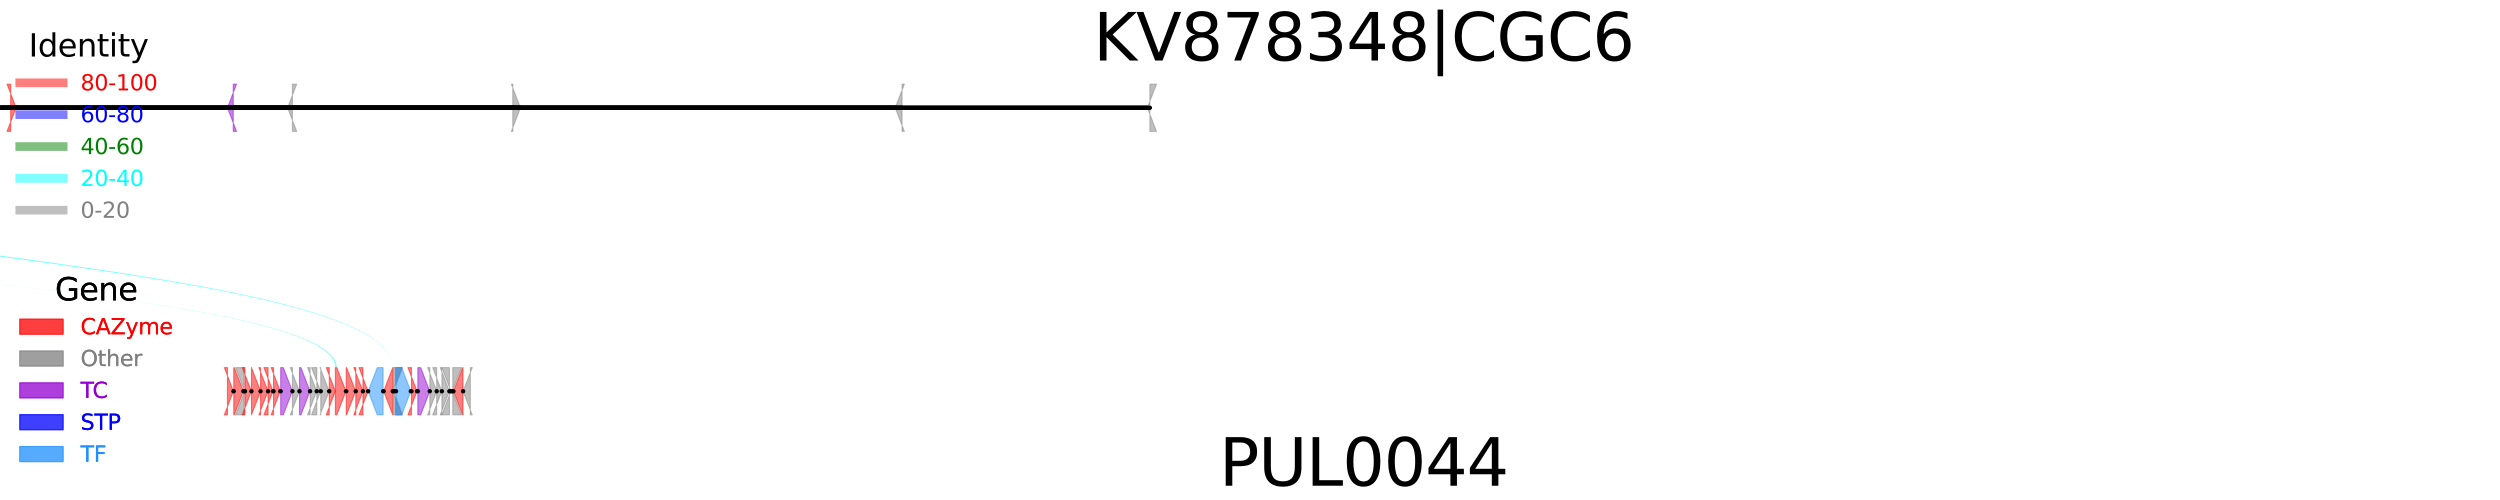 <?xml version="1.0" encoding="utf-8" standalone="no"?>
<!DOCTYPE svg PUBLIC "-//W3C//DTD SVG 1.1//EN"
  "http://www.w3.org/Graphics/SVG/1.1/DTD/svg11.dtd">
<svg xmlns:xlink="http://www.w3.org/1999/xlink" width="1152pt" height="230.4pt" viewBox="0 0 1152 230.4" xmlns="http://www.w3.org/2000/svg" version="1.1">
 <defs>
  <style type="text/css">*{stroke-linejoin: round; stroke-linecap: butt}</style>
 </defs>
 <g id="figure_1">
  <g id="patch_1">
   <path d="M 0 230.4 
L 1152 230.4 
L 1152 0 
L 0 0 
z
" style="fill: #ffffff"/>
  </g>
  <g id="axes_1">
   <g id="patch_2">
    <path d="M 104.809 49.659 
L 108.997 60.544 
L 107.48 60.544 
L 107.48 38.774 
L 108.997 38.774 
z
" clip-path="url(#pf83f2dd7e3)" style="fill: #9400d3; opacity: 0.5; stroke: #9400d3; stroke-width: 0.5; stroke-linejoin: miter"/>
   </g>
   <g id="patch_3">
    <path d="M 412.541 49.659 
L 416.729 60.544 
L 415.66 60.544 
L 415.66 38.774 
L 416.729 38.774 
z
" clip-path="url(#pf83f2dd7e3)" style="fill: #808080; opacity: 0.5; stroke: #808080; stroke-width: 0.5; stroke-linejoin: miter"/>
   </g>
   <g id="patch_4">
    <path d="M -74.17 49.659 
L -69.982 60.544 
L -72.69 60.544 
L -72.69 38.774 
L -69.982 38.774 
z
" clip-path="url(#pf83f2dd7e3)" style="fill: #808080; opacity: 0.5; stroke: #808080; stroke-width: 0.5; stroke-linejoin: miter"/>
   </g>
   <g id="patch_5">
    <path d="M -206.188 49.659 
L -201.999 60.544 
L -201.757 60.544 
L -201.757 38.774 
L -201.999 38.774 
z
" clip-path="url(#pf83f2dd7e3)" style="fill: #9400d3; opacity: 0.5; stroke: #9400d3; stroke-width: 0.5; stroke-linejoin: miter"/>
   </g>
   <g id="patch_6">
    <path d="M 132.535 49.659 
L 136.723 60.544 
L 134.743 60.544 
L 134.743 38.774 
L 136.723 38.774 
z
" clip-path="url(#pf83f2dd7e3)" style="fill: #808080; opacity: 0.5; stroke: #808080; stroke-width: 0.5; stroke-linejoin: miter"/>
   </g>
   <g id="patch_7">
    <path d="M 236.298 60.544 
L 235.636 60.544 
L 239.825 49.659 
L 235.636 38.774 
L 236.298 38.774 
z
" clip-path="url(#pf83f2dd7e3)" style="fill: #808080; opacity: 0.5; stroke: #808080; stroke-width: 0.5; stroke-linejoin: miter"/>
   </g>
   <g id="patch_8">
    <path d="M 4.914 60.544 
L 3.239 60.544 
L 7.428 49.659 
L 3.239 38.774 
L 4.914 38.774 
z
" clip-path="url(#pf83f2dd7e3)" style="fill: #ff0000; opacity: 0.5; stroke: #ff0000; stroke-width: 0.5; stroke-linejoin: miter"/>
   </g>
   <g id="patch_9">
    <path d="M -230.892 60.544 
L -221.708 60.544 
L -217.52 49.659 
L -221.708 38.774 
L -230.892 38.774 
z
" clip-path="url(#pf83f2dd7e3)" style="fill: #ff0000; opacity: 0.5; stroke: #ff0000; stroke-width: 0.5; stroke-linejoin: miter"/>
   </g>
   <g id="patch_10">
    <path d="M 528.702 49.659 
L 532.89 60.544 
L 529.862 60.544 
L 529.862 38.774 
L 532.89 38.774 
z
" clip-path="url(#pf83f2dd7e3)" style="fill: #808080; opacity: 0.5; stroke: #808080; stroke-width: 0.5; stroke-linejoin: miter"/>
   </g>
   <g id="patch_11">
    <path d="M -517.229 60.544 
L -518.537 60.544 
L -514.349 49.659 
L -518.537 38.774 
L -517.229 38.774 
z
" clip-path="url(#pf83f2dd7e3)" style="fill: #ff0000; opacity: 0.5; stroke: #ff0000; stroke-width: 0.5; stroke-linejoin: miter"/>
   </g>
   <g id="patch_12">
    <path d="M 104.809 191.165 
L 103.366 191.165 
L 107.554 180.28 
L 103.366 169.395 
L 104.809 169.395 
z
" clip-path="url(#pf83f2dd7e3)" style="fill: #ff0000; opacity: 0.5; stroke: #ff0000; stroke-width: 0.5; stroke-linejoin: miter"/>
   </g>
   <g id="patch_13">
    <path d="M 107.72 191.165 
L 107.955 191.165 
L 112.144 180.28 
L 107.955 169.395 
L 107.72 169.395 
z
" clip-path="url(#pf83f2dd7e3)" style="fill: #ff0000; opacity: 0.5; stroke: #ff0000; stroke-width: 0.5; stroke-linejoin: miter"/>
   </g>
   <g id="patch_14">
    <path d="M 112.488 191.165 
L 108.575 191.165 
L 112.763 180.28 
L 108.575 169.395 
L 112.488 169.395 
z
" clip-path="url(#pf83f2dd7e3)" style="fill: #808080; opacity: 0.5; stroke: #808080; stroke-width: 0.5; stroke-linejoin: miter"/>
   </g>
   <g id="patch_15">
    <path d="M 112.885 191.165 
L 111.652 191.165 
L 115.84 180.28 
L 111.652 169.395 
L 112.885 169.395 
z
" clip-path="url(#pf83f2dd7e3)" style="fill: #ff0000; opacity: 0.5; stroke: #ff0000; stroke-width: 0.5; stroke-linejoin: miter"/>
   </g>
   <g id="patch_16">
    <path d="M 115.884 191.165 
L 115.878 191.165 
L 120.067 180.28 
L 115.878 169.395 
L 115.884 169.395 
z
" clip-path="url(#pf83f2dd7e3)" style="fill: #ff0000; opacity: 0.5; stroke: #ff0000; stroke-width: 0.5; stroke-linejoin: miter"/>
   </g>
   <g id="patch_17">
    <path d="M 120.062 191.165 
L 119.296 191.165 
L 123.484 180.28 
L 119.296 169.395 
L 120.062 169.395 
z
" clip-path="url(#pf83f2dd7e3)" style="fill: #ff0000; opacity: 0.5; stroke: #ff0000; stroke-width: 0.5; stroke-linejoin: miter"/>
   </g>
   <g id="patch_18">
    <path d="M 123.518 191.165 
L 121.608 191.165 
L 125.796 180.28 
L 121.608 169.395 
L 123.518 169.395 
z
" clip-path="url(#pf83f2dd7e3)" style="fill: #ff0000; opacity: 0.5; stroke: #ff0000; stroke-width: 0.5; stroke-linejoin: miter"/>
   </g>
   <g id="patch_19">
    <path d="M 126.049 191.165 
L 124.945 191.165 
L 129.133 180.28 
L 124.945 169.395 
L 126.049 169.395 
z
" clip-path="url(#pf83f2dd7e3)" style="fill: #ff0000; opacity: 0.5; stroke: #ff0000; stroke-width: 0.5; stroke-linejoin: miter"/>
   </g>
   <g id="patch_20">
    <path d="M 129.34 191.165 
L 130.546 191.165 
L 134.734 180.28 
L 130.546 169.395 
L 129.34 169.395 
z
" clip-path="url(#pf83f2dd7e3)" style="fill: #9400d3; opacity: 0.5; stroke: #9400d3; stroke-width: 0.5; stroke-linejoin: miter"/>
   </g>
   <g id="patch_21">
    <path d="M 134.763 191.165 
L 133.776 191.165 
L 137.965 180.28 
L 133.776 169.395 
L 134.763 169.395 
z
" clip-path="url(#pf83f2dd7e3)" style="fill: #808080; opacity: 0.5; stroke: #808080; stroke-width: 0.5; stroke-linejoin: miter"/>
   </g>
   <g id="patch_22">
    <path d="M 138.021 191.165 
L 138.657 191.165 
L 142.845 180.28 
L 138.657 169.395 
L 138.021 169.395 
z
" clip-path="url(#pf83f2dd7e3)" style="fill: #9400d3; opacity: 0.5; stroke: #9400d3; stroke-width: 0.5; stroke-linejoin: miter"/>
   </g>
   <g id="patch_23">
    <path d="M 142.893 191.165 
L 141.742 191.165 
L 145.931 180.28 
L 141.742 169.395 
L 142.893 169.395 
z
" clip-path="url(#pf83f2dd7e3)" style="fill: #808080; opacity: 0.5; stroke: #808080; stroke-width: 0.5; stroke-linejoin: miter"/>
   </g>
   <g id="patch_24">
    <path d="M 145.986 191.165 
L 143.567 191.165 
L 147.755 180.28 
L 143.567 169.395 
L 145.986 169.395 
z
" clip-path="url(#pf83f2dd7e3)" style="fill: #808080; opacity: 0.5; stroke: #808080; stroke-width: 0.5; stroke-linejoin: miter"/>
   </g>
   <g id="patch_25">
    <path d="M 147.811 191.165 
L 147.477 191.165 
L 151.665 180.28 
L 147.477 169.395 
L 147.811 169.395 
z
" clip-path="url(#pf83f2dd7e3)" style="fill: #808080; opacity: 0.5; stroke: #808080; stroke-width: 0.5; stroke-linejoin: miter"/>
   </g>
   <g id="patch_26">
    <path d="M 151.723 191.165 
L 150.347 191.165 
L 154.535 180.28 
L 150.347 169.395 
L 151.723 169.395 
z
" clip-path="url(#pf83f2dd7e3)" style="fill: #ff0000; opacity: 0.5; stroke: #ff0000; stroke-width: 0.5; stroke-linejoin: miter"/>
   </g>
   <g id="patch_27">
    <path d="M 154.535 191.165 
L 155.212 191.165 
L 159.4 180.28 
L 155.212 169.395 
L 154.535 169.395 
z
" clip-path="url(#pf83f2dd7e3)" style="fill: #ff0000; opacity: 0.5; stroke: #ff0000; stroke-width: 0.5; stroke-linejoin: miter"/>
   </g>
   <g id="patch_28">
    <path d="M 159.547 191.165 
L 159.711 191.165 
L 163.899 180.28 
L 159.711 169.395 
L 159.547 169.395 
z
" clip-path="url(#pf83f2dd7e3)" style="fill: #ff0000; opacity: 0.5; stroke: #ff0000; stroke-width: 0.5; stroke-linejoin: miter"/>
   </g>
   <g id="patch_29">
    <path d="M 163.945 191.165 
L 163.036 191.165 
L 167.224 180.28 
L 163.036 169.395 
L 163.945 169.395 
z
" clip-path="url(#pf83f2dd7e3)" style="fill: #ff0000; opacity: 0.5; stroke: #ff0000; stroke-width: 0.5; stroke-linejoin: miter"/>
   </g>
   <g id="patch_30">
    <path d="M 167.238 191.165 
L 165.425 191.165 
L 169.613 180.28 
L 165.425 169.395 
L 167.238 169.395 
z
" clip-path="url(#pf83f2dd7e3)" style="fill: #ff0000; opacity: 0.5; stroke: #ff0000; stroke-width: 0.5; stroke-linejoin: miter"/>
   </g>
   <g id="patch_31">
    <path d="M 169.651 180.28 
L 173.839 191.165 
L 176.528 191.165 
L 176.528 169.395 
L 173.839 169.395 
z
" clip-path="url(#pf83f2dd7e3)" style="fill: #1e90ff; opacity: 0.5; stroke: #1e90ff; stroke-width: 0.5; stroke-linejoin: miter"/>
   </g>
   <g id="patch_32">
    <path d="M 176.8 180.28 
L 180.989 191.165 
L 180.967 191.165 
L 180.967 169.395 
L 180.989 169.395 
z
" clip-path="url(#pf83f2dd7e3)" style="fill: #ff0000; opacity: 0.5; stroke: #ff0000; stroke-width: 0.5; stroke-linejoin: miter"/>
   </g>
   <g id="patch_33">
    <path d="M 180.962 180.28 
L 185.15 191.165 
L 181.253 191.165 
L 181.253 169.395 
L 185.15 169.395 
z
" clip-path="url(#pf83f2dd7e3)" style="fill: #808080; opacity: 0.5; stroke: #808080; stroke-width: 0.5; stroke-linejoin: miter"/>
   </g>
   <g id="patch_34">
    <path d="M 181.328 180.28 
L 185.517 191.165 
L 182.127 191.165 
L 182.127 169.395 
L 185.517 169.395 
z
" clip-path="url(#pf83f2dd7e3)" style="fill: #808080; opacity: 0.5; stroke: #808080; stroke-width: 0.5; stroke-linejoin: miter"/>
   </g>
   <g id="patch_35">
    <path d="M 182.502 191.165 
L 185.099 191.165 
L 189.287 180.28 
L 185.099 169.395 
L 182.502 169.395 
z
" clip-path="url(#pf83f2dd7e3)" style="fill: #1e90ff; opacity: 0.5; stroke: #1e90ff; stroke-width: 0.5; stroke-linejoin: miter"/>
   </g>
   <g id="patch_36">
    <path d="M 189.595 191.165 
L 187.993 191.165 
L 192.181 180.28 
L 187.993 169.395 
L 189.595 169.395 
z
" clip-path="url(#pf83f2dd7e3)" style="fill: #ff0000; opacity: 0.5; stroke: #ff0000; stroke-width: 0.5; stroke-linejoin: miter"/>
   </g>
   <g id="patch_37">
    <path d="M 192.532 191.165 
L 193.856 191.165 
L 198.044 180.28 
L 193.856 169.395 
L 192.532 169.395 
z
" clip-path="url(#pf83f2dd7e3)" style="fill: #9400d3; opacity: 0.5; stroke: #9400d3; stroke-width: 0.5; stroke-linejoin: miter"/>
   </g>
   <g id="patch_38">
    <path d="M 198.068 191.165 
L 197.056 191.165 
L 201.244 180.28 
L 197.056 169.395 
L 198.068 169.395 
z
" clip-path="url(#pf83f2dd7e3)" style="fill: #808080; opacity: 0.5; stroke: #808080; stroke-width: 0.5; stroke-linejoin: miter"/>
   </g>
   <g id="patch_39">
    <path d="M 201.217 191.165 
L 199.393 191.165 
L 203.582 180.28 
L 199.393 169.395 
L 201.217 169.395 
z
" clip-path="url(#pf83f2dd7e3)" style="fill: #808080; opacity: 0.5; stroke: #808080; stroke-width: 0.5; stroke-linejoin: miter"/>
   </g>
   <g id="patch_40">
    <path d="M 203.626 191.165 
L 202.865 191.165 
L 207.054 180.28 
L 202.865 169.395 
L 203.626 169.395 
z
" clip-path="url(#pf83f2dd7e3)" style="fill: #808080; opacity: 0.5; stroke: #808080; stroke-width: 0.5; stroke-linejoin: miter"/>
   </g>
   <g id="patch_41">
    <path d="M 207.091 191.165 
L 203.62 191.165 
L 207.808 180.28 
L 203.62 169.395 
L 207.091 169.395 
z
" clip-path="url(#pf83f2dd7e3)" style="fill: #808080; opacity: 0.5; stroke: #808080; stroke-width: 0.5; stroke-linejoin: miter"/>
   </g>
   <g id="patch_42">
    <path d="M 208.428 180.28 
L 212.616 191.165 
L 208.642 191.165 
L 208.642 169.395 
L 212.616 169.395 
z
" clip-path="url(#pf83f2dd7e3)" style="fill: #808080; opacity: 0.5; stroke: #808080; stroke-width: 0.5; stroke-linejoin: miter"/>
   </g>
   <g id="patch_43">
    <path d="M 208.958 180.28 
L 213.147 191.165 
L 213.356 191.165 
L 213.356 169.395 
L 213.147 169.395 
z
" clip-path="url(#pf83f2dd7e3)" style="fill: #ff0000; opacity: 0.5; stroke: #ff0000; stroke-width: 0.5; stroke-linejoin: miter"/>
   </g>
   <g id="patch_44">
    <path d="M 213.409 180.28 
L 217.598 191.165 
L 216.714 191.165 
L 216.714 169.395 
L 217.598 169.395 
z
" clip-path="url(#pf83f2dd7e3)" style="fill: #808080; opacity: 0.5; stroke: #808080; stroke-width: 0.5; stroke-linejoin: miter"/>
   </g>
   <g id="patch_45">
    <path d="M -230.892 60.544 
C -230.892 114.97 180.967 114.97 180.967 169.395 
L 180.989 169.395 
C 180.989 114.97 -221.708 114.97 -221.708 60.544 
z
" clip-path="url(#pf83f2dd7e3)" style="fill: #00ffff; opacity: 0.5"/>
   </g>
   <g id="patch_46">
    <path d="M -517.229 60.544 
C -517.229 114.97 154.535 114.97 154.535 169.395 
L 155.212 169.395 
C 155.212 114.97 -518.537 114.97 -518.537 60.544 
z
" clip-path="url(#pf83f2dd7e3)" style="fill: #00ffff; opacity: 0.5"/>
   </g>
   <g id="patch_47">
    <path d="M 107.48 49.659 
L 412.541 49.659 
z
" clip-path="url(#pf83f2dd7e3)" style="stroke: #000000; stroke-width: 2; stroke-linejoin: miter"/>
   </g>
   <g id="patch_48">
    <path d="M 415.66 49.659 
L -74.17 49.659 
z
" clip-path="url(#pf83f2dd7e3)" style="stroke: #000000; stroke-width: 2; stroke-linejoin: miter"/>
   </g>
   <g id="patch_49">
    <path d="M -72.69 49.659 
L -206.188 49.659 
z
" clip-path="url(#pf83f2dd7e3)" style="stroke: #000000; stroke-width: 2; stroke-linejoin: miter"/>
   </g>
   <g id="patch_50">
    <path d="M -201.757 49.659 
L 132.535 49.659 
z
" clip-path="url(#pf83f2dd7e3)" style="stroke: #000000; stroke-width: 2; stroke-linejoin: miter"/>
   </g>
   <g id="patch_51">
    <path d="M 134.743 49.659 
L 236.298 49.659 
z
" clip-path="url(#pf83f2dd7e3)" style="stroke: #000000; stroke-width: 2; stroke-linejoin: miter"/>
   </g>
   <g id="patch_52">
    <path d="M 239.825 49.659 
L 4.914 49.659 
z
" clip-path="url(#pf83f2dd7e3)" style="stroke: #000000; stroke-width: 2; stroke-linejoin: miter"/>
   </g>
   <g id="patch_53">
    <path d="M 7.428 49.659 
L -230.892 49.659 
z
" clip-path="url(#pf83f2dd7e3)" style="stroke: #000000; stroke-width: 2; stroke-linejoin: miter"/>
   </g>
   <g id="patch_54">
    <path d="M -217.52 49.659 
L 528.702 49.659 
z
" clip-path="url(#pf83f2dd7e3)" style="stroke: #000000; stroke-width: 2; stroke-linejoin: miter"/>
   </g>
   <g id="patch_55">
    <path d="M 529.862 49.659 
L -517.229 49.659 
z
" clip-path="url(#pf83f2dd7e3)" style="stroke: #000000; stroke-width: 2; stroke-linejoin: miter"/>
   </g>
   <g id="patch_56">
    <path d="M 107.554 180.28 
L 107.72 180.28 
z
" clip-path="url(#pf83f2dd7e3)" style="stroke: #000000; stroke-width: 2; stroke-linejoin: miter"/>
   </g>
   <g id="patch_57">
    <path d="M 112.144 180.28 
L 112.488 180.28 
z
" clip-path="url(#pf83f2dd7e3)" style="stroke: #000000; stroke-width: 2; stroke-linejoin: miter"/>
   </g>
   <g id="patch_58">
    <path d="M 112.763 180.28 
L 112.885 180.28 
z
" clip-path="url(#pf83f2dd7e3)" style="stroke: #000000; stroke-width: 2; stroke-linejoin: miter"/>
   </g>
   <g id="patch_59">
    <path d="M 115.84 180.28 
L 115.884 180.28 
z
" clip-path="url(#pf83f2dd7e3)" style="stroke: #000000; stroke-width: 2; stroke-linejoin: miter"/>
   </g>
   <g id="patch_60">
    <path d="M 120.067 180.28 
L 120.062 180.28 
z
" clip-path="url(#pf83f2dd7e3)" style="stroke: #000000; stroke-width: 2; stroke-linejoin: miter"/>
   </g>
   <g id="patch_61">
    <path d="M 123.484 180.28 
L 123.518 180.28 
z
" clip-path="url(#pf83f2dd7e3)" style="stroke: #000000; stroke-width: 2; stroke-linejoin: miter"/>
   </g>
   <g id="patch_62">
    <path d="M 125.796 180.28 
L 126.049 180.28 
z
" clip-path="url(#pf83f2dd7e3)" style="stroke: #000000; stroke-width: 2; stroke-linejoin: miter"/>
   </g>
   <g id="patch_63">
    <path d="M 129.133 180.28 
L 129.34 180.28 
z
" clip-path="url(#pf83f2dd7e3)" style="stroke: #000000; stroke-width: 2; stroke-linejoin: miter"/>
   </g>
   <g id="patch_64">
    <path d="M 134.734 180.28 
L 134.763 180.28 
z
" clip-path="url(#pf83f2dd7e3)" style="stroke: #000000; stroke-width: 2; stroke-linejoin: miter"/>
   </g>
   <g id="patch_65">
    <path d="M 137.965 180.28 
L 138.021 180.28 
z
" clip-path="url(#pf83f2dd7e3)" style="stroke: #000000; stroke-width: 2; stroke-linejoin: miter"/>
   </g>
   <g id="patch_66">
    <path d="M 142.845 180.28 
L 142.893 180.28 
z
" clip-path="url(#pf83f2dd7e3)" style="stroke: #000000; stroke-width: 2; stroke-linejoin: miter"/>
   </g>
   <g id="patch_67">
    <path d="M 145.931 180.28 
L 145.986 180.28 
z
" clip-path="url(#pf83f2dd7e3)" style="stroke: #000000; stroke-width: 2; stroke-linejoin: miter"/>
   </g>
   <g id="patch_68">
    <path d="M 147.755 180.28 
L 147.811 180.28 
z
" clip-path="url(#pf83f2dd7e3)" style="stroke: #000000; stroke-width: 2; stroke-linejoin: miter"/>
   </g>
   <g id="patch_69">
    <path d="M 151.665 180.28 
L 151.723 180.28 
z
" clip-path="url(#pf83f2dd7e3)" style="stroke: #000000; stroke-width: 2; stroke-linejoin: miter"/>
   </g>
   <g id="patch_70">
    <path d="M 154.535 180.28 
z
" clip-path="url(#pf83f2dd7e3)" style="stroke: #000000; stroke-width: 2; stroke-linejoin: miter"/>
   </g>
   <g id="patch_71">
    <path d="M 159.4 180.28 
L 159.547 180.28 
z
" clip-path="url(#pf83f2dd7e3)" style="stroke: #000000; stroke-width: 2; stroke-linejoin: miter"/>
   </g>
   <g id="patch_72">
    <path d="M 163.899 180.28 
L 163.945 180.28 
z
" clip-path="url(#pf83f2dd7e3)" style="stroke: #000000; stroke-width: 2; stroke-linejoin: miter"/>
   </g>
   <g id="patch_73">
    <path d="M 167.224 180.28 
L 167.238 180.28 
z
" clip-path="url(#pf83f2dd7e3)" style="stroke: #000000; stroke-width: 2; stroke-linejoin: miter"/>
   </g>
   <g id="patch_74">
    <path d="M 169.613 180.28 
L 169.651 180.28 
z
" clip-path="url(#pf83f2dd7e3)" style="stroke: #000000; stroke-width: 2; stroke-linejoin: miter"/>
   </g>
   <g id="patch_75">
    <path d="M 176.528 180.28 
L 176.8 180.28 
z
" clip-path="url(#pf83f2dd7e3)" style="stroke: #000000; stroke-width: 2; stroke-linejoin: miter"/>
   </g>
   <g id="patch_76">
    <path d="M 180.967 180.28 
L 180.962 180.28 
z
" clip-path="url(#pf83f2dd7e3)" style="stroke: #000000; stroke-width: 2; stroke-linejoin: miter"/>
   </g>
   <g id="patch_77">
    <path d="M 181.253 180.28 
L 181.328 180.28 
z
" clip-path="url(#pf83f2dd7e3)" style="stroke: #000000; stroke-width: 2; stroke-linejoin: miter"/>
   </g>
   <g id="patch_78">
    <path d="M 182.127 180.28 
L 182.502 180.28 
z
" clip-path="url(#pf83f2dd7e3)" style="stroke: #000000; stroke-width: 2; stroke-linejoin: miter"/>
   </g>
   <g id="patch_79">
    <path d="M 189.287 180.28 
L 189.595 180.28 
z
" clip-path="url(#pf83f2dd7e3)" style="stroke: #000000; stroke-width: 2; stroke-linejoin: miter"/>
   </g>
   <g id="patch_80">
    <path d="M 192.181 180.28 
L 192.532 180.28 
z
" clip-path="url(#pf83f2dd7e3)" style="stroke: #000000; stroke-width: 2; stroke-linejoin: miter"/>
   </g>
   <g id="patch_81">
    <path d="M 198.044 180.28 
L 198.068 180.28 
z
" clip-path="url(#pf83f2dd7e3)" style="stroke: #000000; stroke-width: 2; stroke-linejoin: miter"/>
   </g>
   <g id="patch_82">
    <path d="M 201.244 180.28 
L 201.217 180.28 
z
" clip-path="url(#pf83f2dd7e3)" style="stroke: #000000; stroke-width: 2; stroke-linejoin: miter"/>
   </g>
   <g id="patch_83">
    <path d="M 203.582 180.28 
L 203.626 180.28 
z
" clip-path="url(#pf83f2dd7e3)" style="stroke: #000000; stroke-width: 2; stroke-linejoin: miter"/>
   </g>
   <g id="patch_84">
    <path d="M 207.054 180.28 
L 207.091 180.28 
z
" clip-path="url(#pf83f2dd7e3)" style="stroke: #000000; stroke-width: 2; stroke-linejoin: miter"/>
   </g>
   <g id="patch_85">
    <path d="M 207.808 180.28 
L 208.428 180.28 
z
" clip-path="url(#pf83f2dd7e3)" style="stroke: #000000; stroke-width: 2; stroke-linejoin: miter"/>
   </g>
   <g id="patch_86">
    <path d="M 208.642 180.28 
L 208.958 180.28 
z
" clip-path="url(#pf83f2dd7e3)" style="stroke: #000000; stroke-width: 2; stroke-linejoin: miter"/>
   </g>
   <g id="patch_87">
    <path d="M 213.356 180.28 
L 213.409 180.28 
z
" clip-path="url(#pf83f2dd7e3)" style="stroke: #000000; stroke-width: 2; stroke-linejoin: miter"/>
   </g>
   <g id="text_1">
    <!-- KV878348|CGC6 -->
    <g transform="translate(503.826 27.889) scale(0.3 -0.3)">
     <defs>
      <path id="DejaVuSans-4b" d="M 628 4666 
L 1259 4666 
L 1259 2694 
L 3353 4666 
L 4166 4666 
L 1850 2491 
L 4331 0 
L 3500 0 
L 1259 2247 
L 1259 0 
L 628 0 
L 628 4666 
z
" transform="scale(0.016)"/>
      <path id="DejaVuSans-56" d="M 1831 0 
L 50 4666 
L 709 4666 
L 2188 738 
L 3669 4666 
L 4325 4666 
L 2547 0 
L 1831 0 
z
" transform="scale(0.016)"/>
      <path id="DejaVuSans-38" d="M 2034 2216 
Q 1584 2216 1326 1975 
Q 1069 1734 1069 1313 
Q 1069 891 1326 650 
Q 1584 409 2034 409 
Q 2484 409 2743 651 
Q 3003 894 3003 1313 
Q 3003 1734 2745 1975 
Q 2488 2216 2034 2216 
z
M 1403 2484 
Q 997 2584 770 2862 
Q 544 3141 544 3541 
Q 544 4100 942 4425 
Q 1341 4750 2034 4750 
Q 2731 4750 3128 4425 
Q 3525 4100 3525 3541 
Q 3525 3141 3298 2862 
Q 3072 2584 2669 2484 
Q 3125 2378 3379 2068 
Q 3634 1759 3634 1313 
Q 3634 634 3220 271 
Q 2806 -91 2034 -91 
Q 1263 -91 848 271 
Q 434 634 434 1313 
Q 434 1759 690 2068 
Q 947 2378 1403 2484 
z
M 1172 3481 
Q 1172 3119 1398 2916 
Q 1625 2713 2034 2713 
Q 2441 2713 2670 2916 
Q 2900 3119 2900 3481 
Q 2900 3844 2670 4047 
Q 2441 4250 2034 4250 
Q 1625 4250 1398 4047 
Q 1172 3844 1172 3481 
z
" transform="scale(0.016)"/>
      <path id="DejaVuSans-37" d="M 525 4666 
L 3525 4666 
L 3525 4397 
L 1831 0 
L 1172 0 
L 2766 4134 
L 525 4134 
L 525 4666 
z
" transform="scale(0.016)"/>
      <path id="DejaVuSans-33" d="M 2597 2516 
Q 3050 2419 3304 2112 
Q 3559 1806 3559 1356 
Q 3559 666 3084 287 
Q 2609 -91 1734 -91 
Q 1441 -91 1130 -33 
Q 819 25 488 141 
L 488 750 
Q 750 597 1062 519 
Q 1375 441 1716 441 
Q 2309 441 2620 675 
Q 2931 909 2931 1356 
Q 2931 1769 2642 2001 
Q 2353 2234 1838 2234 
L 1294 2234 
L 1294 2753 
L 1863 2753 
Q 2328 2753 2575 2939 
Q 2822 3125 2822 3475 
Q 2822 3834 2567 4026 
Q 2313 4219 1838 4219 
Q 1578 4219 1281 4162 
Q 984 4106 628 3988 
L 628 4550 
Q 988 4650 1302 4700 
Q 1616 4750 1894 4750 
Q 2613 4750 3031 4423 
Q 3450 4097 3450 3541 
Q 3450 3153 3228 2886 
Q 3006 2619 2597 2516 
z
" transform="scale(0.016)"/>
      <path id="DejaVuSans-34" d="M 2419 4116 
L 825 1625 
L 2419 1625 
L 2419 4116 
z
M 2253 4666 
L 3047 4666 
L 3047 1625 
L 3713 1625 
L 3713 1100 
L 3047 1100 
L 3047 0 
L 2419 0 
L 2419 1100 
L 313 1100 
L 313 1709 
L 2253 4666 
z
" transform="scale(0.016)"/>
      <path id="DejaVuSans-7c" d="M 1344 4891 
L 1344 -1509 
L 813 -1509 
L 813 4891 
L 1344 4891 
z
" transform="scale(0.016)"/>
      <path id="DejaVuSans-43" d="M 4122 4306 
L 4122 3641 
Q 3803 3938 3442 4084 
Q 3081 4231 2675 4231 
Q 1875 4231 1450 3742 
Q 1025 3253 1025 2328 
Q 1025 1406 1450 917 
Q 1875 428 2675 428 
Q 3081 428 3442 575 
Q 3803 722 4122 1019 
L 4122 359 
Q 3791 134 3420 21 
Q 3050 -91 2638 -91 
Q 1578 -91 968 557 
Q 359 1206 359 2328 
Q 359 3453 968 4101 
Q 1578 4750 2638 4750 
Q 3056 4750 3426 4639 
Q 3797 4528 4122 4306 
z
" transform="scale(0.016)"/>
      <path id="DejaVuSans-47" d="M 3809 666 
L 3809 1919 
L 2778 1919 
L 2778 2438 
L 4434 2438 
L 4434 434 
Q 4069 175 3628 42 
Q 3188 -91 2688 -91 
Q 1594 -91 976 548 
Q 359 1188 359 2328 
Q 359 3472 976 4111 
Q 1594 4750 2688 4750 
Q 3144 4750 3555 4637 
Q 3966 4525 4313 4306 
L 4313 3634 
Q 3963 3931 3569 4081 
Q 3175 4231 2741 4231 
Q 1884 4231 1454 3753 
Q 1025 3275 1025 2328 
Q 1025 1384 1454 906 
Q 1884 428 2741 428 
Q 3075 428 3337 486 
Q 3600 544 3809 666 
z
" transform="scale(0.016)"/>
      <path id="DejaVuSans-36" d="M 2113 2584 
Q 1688 2584 1439 2293 
Q 1191 2003 1191 1497 
Q 1191 994 1439 701 
Q 1688 409 2113 409 
Q 2538 409 2786 701 
Q 3034 994 3034 1497 
Q 3034 2003 2786 2293 
Q 2538 2584 2113 2584 
z
M 3366 4563 
L 3366 3988 
Q 3128 4100 2886 4159 
Q 2644 4219 2406 4219 
Q 1781 4219 1451 3797 
Q 1122 3375 1075 2522 
Q 1259 2794 1537 2939 
Q 1816 3084 2150 3084 
Q 2853 3084 3261 2657 
Q 3669 2231 3669 1497 
Q 3669 778 3244 343 
Q 2819 -91 2113 -91 
Q 1303 -91 875 529 
Q 447 1150 447 2328 
Q 447 3434 972 4092 
Q 1497 4750 2381 4750 
Q 2619 4750 2861 4703 
Q 3103 4656 3366 4563 
z
" transform="scale(0.016)"/>
     </defs>
     <use xlink:href="#DejaVuSans-4b"/>
     <use xlink:href="#DejaVuSans-56" x="65.576"/>
     <use xlink:href="#DejaVuSans-38" x="133.984"/>
     <use xlink:href="#DejaVuSans-37" x="197.607"/>
     <use xlink:href="#DejaVuSans-38" x="261.23"/>
     <use xlink:href="#DejaVuSans-33" x="324.854"/>
     <use xlink:href="#DejaVuSans-34" x="388.477"/>
     <use xlink:href="#DejaVuSans-38" x="452.1"/>
     <use xlink:href="#DejaVuSans-7c" x="515.723"/>
     <use xlink:href="#DejaVuSans-43" x="549.414"/>
     <use xlink:href="#DejaVuSans-47" x="619.238"/>
     <use xlink:href="#DejaVuSans-43" x="696.729"/>
     <use xlink:href="#DejaVuSans-36" x="766.553"/>
    </g>
   </g>
   <g id="text_2">
    <!-- PUL0044 -->
    <g transform="translate(561.799 223.82) scale(0.3 -0.3)">
     <defs>
      <path id="DejaVuSans-50" d="M 1259 4147 
L 1259 2394 
L 2053 2394 
Q 2494 2394 2734 2622 
Q 2975 2850 2975 3272 
Q 2975 3691 2734 3919 
Q 2494 4147 2053 4147 
L 1259 4147 
z
M 628 4666 
L 2053 4666 
Q 2838 4666 3239 4311 
Q 3641 3956 3641 3272 
Q 3641 2581 3239 2228 
Q 2838 1875 2053 1875 
L 1259 1875 
L 1259 0 
L 628 0 
L 628 4666 
z
" transform="scale(0.016)"/>
      <path id="DejaVuSans-55" d="M 556 4666 
L 1191 4666 
L 1191 1831 
Q 1191 1081 1462 751 
Q 1734 422 2344 422 
Q 2950 422 3222 751 
Q 3494 1081 3494 1831 
L 3494 4666 
L 4128 4666 
L 4128 1753 
Q 4128 841 3676 375 
Q 3225 -91 2344 -91 
Q 1459 -91 1007 375 
Q 556 841 556 1753 
L 556 4666 
z
" transform="scale(0.016)"/>
      <path id="DejaVuSans-4c" d="M 628 4666 
L 1259 4666 
L 1259 531 
L 3531 531 
L 3531 0 
L 628 0 
L 628 4666 
z
" transform="scale(0.016)"/>
      <path id="DejaVuSans-30" d="M 2034 4250 
Q 1547 4250 1301 3770 
Q 1056 3291 1056 2328 
Q 1056 1369 1301 889 
Q 1547 409 2034 409 
Q 2525 409 2770 889 
Q 3016 1369 3016 2328 
Q 3016 3291 2770 3770 
Q 2525 4250 2034 4250 
z
M 2034 4750 
Q 2819 4750 3233 4129 
Q 3647 3509 3647 2328 
Q 3647 1150 3233 529 
Q 2819 -91 2034 -91 
Q 1250 -91 836 529 
Q 422 1150 422 2328 
Q 422 3509 836 4129 
Q 1250 4750 2034 4750 
z
" transform="scale(0.016)"/>
     </defs>
     <use xlink:href="#DejaVuSans-50"/>
     <use xlink:href="#DejaVuSans-55" x="60.303"/>
     <use xlink:href="#DejaVuSans-4c" x="133.496"/>
     <use xlink:href="#DejaVuSans-30" x="189.209"/>
     <use xlink:href="#DejaVuSans-30" x="252.832"/>
     <use xlink:href="#DejaVuSans-34" x="316.455"/>
     <use xlink:href="#DejaVuSans-34" x="380.078"/>
    </g>
   </g>
   <g id="legend_1">
    <g id="text_3">
     <!-- Identity -->
     <g transform="translate(13.215 26.061) scale(0.144 -0.144)">
      <defs>
       <path id="DejaVuSans-49" d="M 628 4666 
L 1259 4666 
L 1259 0 
L 628 0 
L 628 4666 
z
" transform="scale(0.016)"/>
       <path id="DejaVuSans-64" d="M 2906 2969 
L 2906 4863 
L 3481 4863 
L 3481 0 
L 2906 0 
L 2906 525 
Q 2725 213 2448 61 
Q 2172 -91 1784 -91 
Q 1150 -91 751 415 
Q 353 922 353 1747 
Q 353 2572 751 3078 
Q 1150 3584 1784 3584 
Q 2172 3584 2448 3432 
Q 2725 3281 2906 2969 
z
M 947 1747 
Q 947 1113 1208 752 
Q 1469 391 1925 391 
Q 2381 391 2643 752 
Q 2906 1113 2906 1747 
Q 2906 2381 2643 2742 
Q 2381 3103 1925 3103 
Q 1469 3103 1208 2742 
Q 947 2381 947 1747 
z
" transform="scale(0.016)"/>
       <path id="DejaVuSans-65" d="M 3597 1894 
L 3597 1613 
L 953 1613 
Q 991 1019 1311 708 
Q 1631 397 2203 397 
Q 2534 397 2845 478 
Q 3156 559 3463 722 
L 3463 178 
Q 3153 47 2828 -22 
Q 2503 -91 2169 -91 
Q 1331 -91 842 396 
Q 353 884 353 1716 
Q 353 2575 817 3079 
Q 1281 3584 2069 3584 
Q 2775 3584 3186 3129 
Q 3597 2675 3597 1894 
z
M 3022 2063 
Q 3016 2534 2758 2815 
Q 2500 3097 2075 3097 
Q 1594 3097 1305 2825 
Q 1016 2553 972 2059 
L 3022 2063 
z
" transform="scale(0.016)"/>
       <path id="DejaVuSans-6e" d="M 3513 2113 
L 3513 0 
L 2938 0 
L 2938 2094 
Q 2938 2591 2744 2837 
Q 2550 3084 2163 3084 
Q 1697 3084 1428 2787 
Q 1159 2491 1159 1978 
L 1159 0 
L 581 0 
L 581 3500 
L 1159 3500 
L 1159 2956 
Q 1366 3272 1645 3428 
Q 1925 3584 2291 3584 
Q 2894 3584 3203 3211 
Q 3513 2838 3513 2113 
z
" transform="scale(0.016)"/>
       <path id="DejaVuSans-74" d="M 1172 4494 
L 1172 3500 
L 2356 3500 
L 2356 3053 
L 1172 3053 
L 1172 1153 
Q 1172 725 1289 603 
Q 1406 481 1766 481 
L 2356 481 
L 2356 0 
L 1766 0 
Q 1100 0 847 248 
Q 594 497 594 1153 
L 594 3053 
L 172 3053 
L 172 3500 
L 594 3500 
L 594 4494 
L 1172 4494 
z
" transform="scale(0.016)"/>
       <path id="DejaVuSans-69" d="M 603 3500 
L 1178 3500 
L 1178 0 
L 603 0 
L 603 3500 
z
M 603 4863 
L 1178 4863 
L 1178 4134 
L 603 4134 
L 603 4863 
z
" transform="scale(0.016)"/>
       <path id="DejaVuSans-79" d="M 2059 -325 
Q 1816 -950 1584 -1140 
Q 1353 -1331 966 -1331 
L 506 -1331 
L 506 -850 
L 844 -850 
Q 1081 -850 1212 -737 
Q 1344 -625 1503 -206 
L 1606 56 
L 191 3500 
L 800 3500 
L 1894 763 
L 2988 3500 
L 3597 3500 
L 2059 -325 
z
" transform="scale(0.016)"/>
      </defs>
      <use xlink:href="#DejaVuSans-49"/>
      <use xlink:href="#DejaVuSans-64" x="29.492"/>
      <use xlink:href="#DejaVuSans-65" x="92.969"/>
      <use xlink:href="#DejaVuSans-6e" x="154.492"/>
      <use xlink:href="#DejaVuSans-74" x="217.871"/>
      <use xlink:href="#DejaVuSans-69" x="257.08"/>
      <use xlink:href="#DejaVuSans-74" x="284.863"/>
      <use xlink:href="#DejaVuSans-79" x="324.072"/>
     </g>
    </g>
    <g id="line2d_1">
     <path d="M 9.1 38.154 
L 19.1 38.154 
L 29.1 38.154 
" style="fill: none; stroke: #ff0000; stroke-opacity: 0.5; stroke-width: 4; stroke-linecap: square"/>
    </g>
    <g id="text_4">
     <!-- 80-100 -->
     <g style="fill: #ff0000" transform="translate(37.1 41.654) scale(0.1 -0.1)">
      <defs>
       <path id="DejaVuSans-2d" d="M 313 2009 
L 1997 2009 
L 1997 1497 
L 313 1497 
L 313 2009 
z
" transform="scale(0.016)"/>
       <path id="DejaVuSans-31" d="M 794 531 
L 1825 531 
L 1825 4091 
L 703 3866 
L 703 4441 
L 1819 4666 
L 2450 4666 
L 2450 531 
L 3481 531 
L 3481 0 
L 794 0 
L 794 531 
z
" transform="scale(0.016)"/>
      </defs>
      <use xlink:href="#DejaVuSans-38"/>
      <use xlink:href="#DejaVuSans-30" x="63.623"/>
      <use xlink:href="#DejaVuSans-2d" x="127.246"/>
      <use xlink:href="#DejaVuSans-31" x="163.33"/>
      <use xlink:href="#DejaVuSans-30" x="226.953"/>
      <use xlink:href="#DejaVuSans-30" x="290.576"/>
     </g>
    </g>
    <g id="line2d_2">
     <path d="M 9.1 52.832 
L 19.1 52.832 
L 29.1 52.832 
" style="fill: none; stroke: #0000ff; stroke-opacity: 0.5; stroke-width: 4; stroke-linecap: square"/>
    </g>
    <g id="text_5">
     <!-- 60-80 -->
     <g style="fill: #0000ff" transform="translate(37.1 56.332) scale(0.1 -0.1)">
      <use xlink:href="#DejaVuSans-36"/>
      <use xlink:href="#DejaVuSans-30" x="63.623"/>
      <use xlink:href="#DejaVuSans-2d" x="127.246"/>
      <use xlink:href="#DejaVuSans-38" x="163.33"/>
      <use xlink:href="#DejaVuSans-30" x="226.953"/>
     </g>
    </g>
    <g id="line2d_3">
     <path d="M 9.1 67.51 
L 19.1 67.51 
L 29.1 67.51 
" style="fill: none; stroke: #008000; stroke-opacity: 0.5; stroke-width: 4; stroke-linecap: square"/>
    </g>
    <g id="text_6">
     <!-- 40-60 -->
     <g style="fill: #008000" transform="translate(37.1 71.01) scale(0.1 -0.1)">
      <use xlink:href="#DejaVuSans-34"/>
      <use xlink:href="#DejaVuSans-30" x="63.623"/>
      <use xlink:href="#DejaVuSans-2d" x="127.246"/>
      <use xlink:href="#DejaVuSans-36" x="163.33"/>
      <use xlink:href="#DejaVuSans-30" x="226.953"/>
     </g>
    </g>
    <g id="line2d_4">
     <path d="M 9.1 82.189 
L 19.1 82.189 
L 29.1 82.189 
" style="fill: none; stroke: #00ffff; stroke-opacity: 0.5; stroke-width: 4; stroke-linecap: square"/>
    </g>
    <g id="text_7">
     <!-- 20-40 -->
     <g style="fill: #00ffff" transform="translate(37.1 85.689) scale(0.1 -0.1)">
      <defs>
       <path id="DejaVuSans-32" d="M 1228 531 
L 3431 531 
L 3431 0 
L 469 0 
L 469 531 
Q 828 903 1448 1529 
Q 2069 2156 2228 2338 
Q 2531 2678 2651 2914 
Q 2772 3150 2772 3378 
Q 2772 3750 2511 3984 
Q 2250 4219 1831 4219 
Q 1534 4219 1204 4116 
Q 875 4013 500 3803 
L 500 4441 
Q 881 4594 1212 4672 
Q 1544 4750 1819 4750 
Q 2544 4750 2975 4387 
Q 3406 4025 3406 3419 
Q 3406 3131 3298 2873 
Q 3191 2616 2906 2266 
Q 2828 2175 2409 1742 
Q 1991 1309 1228 531 
z
" transform="scale(0.016)"/>
      </defs>
      <use xlink:href="#DejaVuSans-32"/>
      <use xlink:href="#DejaVuSans-30" x="63.623"/>
      <use xlink:href="#DejaVuSans-2d" x="127.246"/>
      <use xlink:href="#DejaVuSans-34" x="163.33"/>
      <use xlink:href="#DejaVuSans-30" x="226.953"/>
     </g>
    </g>
    <g id="line2d_5">
     <path d="M 9.1 96.867 
L 19.1 96.867 
L 29.1 96.867 
" style="fill: none; stroke: #808080; stroke-opacity: 0.5; stroke-width: 4; stroke-linecap: square"/>
    </g>
    <g id="text_8">
     <!-- 0-20 -->
     <g style="fill: #808080" transform="translate(37.1 100.367) scale(0.1 -0.1)">
      <use xlink:href="#DejaVuSans-30"/>
      <use xlink:href="#DejaVuSans-2d" x="63.623"/>
      <use xlink:href="#DejaVuSans-32" x="99.707"/>
      <use xlink:href="#DejaVuSans-30" x="163.33"/>
     </g>
    </g>
   </g>
   <g id="legend_2">
    <g id="text_9">
     <!-- Gene -->
     <g transform="translate(25.341 138.435) scale(0.144 -0.144)">
      <use xlink:href="#DejaVuSans-47"/>
      <use xlink:href="#DejaVuSans-65" x="77.49"/>
      <use xlink:href="#DejaVuSans-6e" x="139.014"/>
      <use xlink:href="#DejaVuSans-65" x="202.393"/>
     </g>
    </g>
    <g id="patch_88">
     <path d="M 9.1 154.028 
L 29.1 154.028 
L 29.1 147.028 
L 9.1 147.028 
z
" style="fill: #ff0000; opacity: 0.5; stroke: #ff0000; stroke-width: 0.5; stroke-linejoin: miter"/>
    </g>
    <g id="text_10">
     <!-- CAZyme -->
     <g style="fill: #ff0000" transform="translate(37.1 154.028) scale(0.1 -0.1)">
      <defs>
       <path id="DejaVuSans-41" d="M 2188 4044 
L 1331 1722 
L 3047 1722 
L 2188 4044 
z
M 1831 4666 
L 2547 4666 
L 4325 0 
L 3669 0 
L 3244 1197 
L 1141 1197 
L 716 0 
L 50 0 
L 1831 4666 
z
" transform="scale(0.016)"/>
       <path id="DejaVuSans-5a" d="M 359 4666 
L 4025 4666 
L 4025 4184 
L 1075 531 
L 4097 531 
L 4097 0 
L 288 0 
L 288 481 
L 3238 4134 
L 359 4134 
L 359 4666 
z
" transform="scale(0.016)"/>
       <path id="DejaVuSans-6d" d="M 3328 2828 
Q 3544 3216 3844 3400 
Q 4144 3584 4550 3584 
Q 5097 3584 5394 3201 
Q 5691 2819 5691 2113 
L 5691 0 
L 5113 0 
L 5113 2094 
Q 5113 2597 4934 2840 
Q 4756 3084 4391 3084 
Q 3944 3084 3684 2787 
Q 3425 2491 3425 1978 
L 3425 0 
L 2847 0 
L 2847 2094 
Q 2847 2600 2669 2842 
Q 2491 3084 2119 3084 
Q 1678 3084 1418 2786 
Q 1159 2488 1159 1978 
L 1159 0 
L 581 0 
L 581 3500 
L 1159 3500 
L 1159 2956 
Q 1356 3278 1631 3431 
Q 1906 3584 2284 3584 
Q 2666 3584 2933 3390 
Q 3200 3197 3328 2828 
z
" transform="scale(0.016)"/>
      </defs>
      <use xlink:href="#DejaVuSans-43"/>
      <use xlink:href="#DejaVuSans-41" x="69.824"/>
      <use xlink:href="#DejaVuSans-5a" x="138.232"/>
      <use xlink:href="#DejaVuSans-79" x="206.738"/>
      <use xlink:href="#DejaVuSans-6d" x="265.918"/>
      <use xlink:href="#DejaVuSans-65" x="363.33"/>
     </g>
    </g>
    <g id="patch_89">
     <path d="M 9.1 168.706 
L 29.1 168.706 
L 29.1 161.706 
L 9.1 161.706 
z
" style="fill: #808080; opacity: 0.5; stroke: #808080; stroke-width: 0.5; stroke-linejoin: miter"/>
    </g>
    <g id="text_11">
     <!-- Other -->
     <g style="fill: #808080" transform="translate(37.1 168.706) scale(0.1 -0.1)">
      <defs>
       <path id="DejaVuSans-4f" d="M 2522 4238 
Q 1834 4238 1429 3725 
Q 1025 3213 1025 2328 
Q 1025 1447 1429 934 
Q 1834 422 2522 422 
Q 3209 422 3611 934 
Q 4013 1447 4013 2328 
Q 4013 3213 3611 3725 
Q 3209 4238 2522 4238 
z
M 2522 4750 
Q 3503 4750 4090 4092 
Q 4678 3434 4678 2328 
Q 4678 1225 4090 567 
Q 3503 -91 2522 -91 
Q 1538 -91 948 565 
Q 359 1222 359 2328 
Q 359 3434 948 4092 
Q 1538 4750 2522 4750 
z
" transform="scale(0.016)"/>
       <path id="DejaVuSans-68" d="M 3513 2113 
L 3513 0 
L 2938 0 
L 2938 2094 
Q 2938 2591 2744 2837 
Q 2550 3084 2163 3084 
Q 1697 3084 1428 2787 
Q 1159 2491 1159 1978 
L 1159 0 
L 581 0 
L 581 4863 
L 1159 4863 
L 1159 2956 
Q 1366 3272 1645 3428 
Q 1925 3584 2291 3584 
Q 2894 3584 3203 3211 
Q 3513 2838 3513 2113 
z
" transform="scale(0.016)"/>
       <path id="DejaVuSans-72" d="M 2631 2963 
Q 2534 3019 2420 3045 
Q 2306 3072 2169 3072 
Q 1681 3072 1420 2755 
Q 1159 2438 1159 1844 
L 1159 0 
L 581 0 
L 581 3500 
L 1159 3500 
L 1159 2956 
Q 1341 3275 1631 3429 
Q 1922 3584 2338 3584 
Q 2397 3584 2469 3576 
Q 2541 3569 2628 3553 
L 2631 2963 
z
" transform="scale(0.016)"/>
      </defs>
      <use xlink:href="#DejaVuSans-4f"/>
      <use xlink:href="#DejaVuSans-74" x="78.711"/>
      <use xlink:href="#DejaVuSans-68" x="117.92"/>
      <use xlink:href="#DejaVuSans-65" x="181.299"/>
      <use xlink:href="#DejaVuSans-72" x="242.822"/>
     </g>
    </g>
    <g id="patch_90">
     <path d="M 9.1 183.384 
L 29.1 183.384 
L 29.1 176.384 
L 9.1 176.384 
z
" style="fill: #9400d3; opacity: 0.5; stroke: #9400d3; stroke-width: 0.5; stroke-linejoin: miter"/>
    </g>
    <g id="text_12">
     <!-- TC -->
     <g style="fill: #9400d3" transform="translate(37.1 183.384) scale(0.1 -0.1)">
      <defs>
       <path id="DejaVuSans-54" d="M -19 4666 
L 3928 4666 
L 3928 4134 
L 2272 4134 
L 2272 0 
L 1638 0 
L 1638 4134 
L -19 4134 
L -19 4666 
z
" transform="scale(0.016)"/>
      </defs>
      <use xlink:href="#DejaVuSans-54"/>
      <use xlink:href="#DejaVuSans-43" x="55.209"/>
     </g>
    </g>
    <g id="patch_91">
     <path d="M 9.1 198.062 
L 29.1 198.062 
L 29.1 191.062 
L 9.1 191.062 
z
" style="fill: #0000ff; opacity: 0.5; stroke: #0000ff; stroke-width: 0.5; stroke-linejoin: miter"/>
    </g>
    <g id="text_13">
     <!-- STP -->
     <g style="fill: #0000ff" transform="translate(37.1 198.062) scale(0.1 -0.1)">
      <defs>
       <path id="DejaVuSans-53" d="M 3425 4513 
L 3425 3897 
Q 3066 4069 2747 4153 
Q 2428 4238 2131 4238 
Q 1616 4238 1336 4038 
Q 1056 3838 1056 3469 
Q 1056 3159 1242 3001 
Q 1428 2844 1947 2747 
L 2328 2669 
Q 3034 2534 3370 2195 
Q 3706 1856 3706 1288 
Q 3706 609 3251 259 
Q 2797 -91 1919 -91 
Q 1588 -91 1214 -16 
Q 841 59 441 206 
L 441 856 
Q 825 641 1194 531 
Q 1563 422 1919 422 
Q 2459 422 2753 634 
Q 3047 847 3047 1241 
Q 3047 1584 2836 1778 
Q 2625 1972 2144 2069 
L 1759 2144 
Q 1053 2284 737 2584 
Q 422 2884 422 3419 
Q 422 4038 858 4394 
Q 1294 4750 2059 4750 
Q 2388 4750 2728 4690 
Q 3069 4631 3425 4513 
z
" transform="scale(0.016)"/>
      </defs>
      <use xlink:href="#DejaVuSans-53"/>
      <use xlink:href="#DejaVuSans-54" x="63.477"/>
      <use xlink:href="#DejaVuSans-50" x="124.561"/>
     </g>
    </g>
    <g id="patch_92">
     <path d="M 9.1 212.74 
L 29.1 212.74 
L 29.1 205.74 
L 9.1 205.74 
z
" style="fill: #1e90ff; opacity: 0.5; stroke: #1e90ff; stroke-width: 0.5; stroke-linejoin: miter"/>
    </g>
    <g id="text_14">
     <!-- TF -->
     <g style="fill: #1e90ff" transform="translate(37.1 212.74) scale(0.1 -0.1)">
      <defs>
       <path id="DejaVuSans-46" d="M 628 4666 
L 3309 4666 
L 3309 4134 
L 1259 4134 
L 1259 2759 
L 3109 2759 
L 3109 2228 
L 1259 2228 
L 1259 0 
L 628 0 
L 628 4666 
z
" transform="scale(0.016)"/>
      </defs>
      <use xlink:href="#DejaVuSans-54"/>
      <use xlink:href="#DejaVuSans-46" x="61.084"/>
     </g>
    </g>
   </g>
   <g id="legend_3">
    <g id="text_15">
     <!-- Gene -->
     <g transform="translate(25.341 138.435) scale(0.144 -0.144)">
      <use xlink:href="#DejaVuSans-47"/>
      <use xlink:href="#DejaVuSans-65" x="77.49"/>
      <use xlink:href="#DejaVuSans-6e" x="139.014"/>
      <use xlink:href="#DejaVuSans-65" x="202.393"/>
     </g>
    </g>
    <g id="patch_93">
     <path d="M 9.1 154.028 
L 29.1 154.028 
L 29.1 147.028 
L 9.1 147.028 
z
" style="fill: #ff0000; opacity: 0.5; stroke: #ff0000; stroke-width: 0.5; stroke-linejoin: miter"/>
    </g>
    <g id="text_16">
     <!-- CAZyme -->
     <g style="fill: #ff0000" transform="translate(37.1 154.028) scale(0.1 -0.1)">
      <use xlink:href="#DejaVuSans-43"/>
      <use xlink:href="#DejaVuSans-41" x="69.824"/>
      <use xlink:href="#DejaVuSans-5a" x="138.232"/>
      <use xlink:href="#DejaVuSans-79" x="206.738"/>
      <use xlink:href="#DejaVuSans-6d" x="265.918"/>
      <use xlink:href="#DejaVuSans-65" x="363.33"/>
     </g>
    </g>
    <g id="patch_94">
     <path d="M 9.1 168.706 
L 29.1 168.706 
L 29.1 161.706 
L 9.1 161.706 
z
" style="fill: #808080; opacity: 0.5; stroke: #808080; stroke-width: 0.5; stroke-linejoin: miter"/>
    </g>
    <g id="text_17">
     <!-- Other -->
     <g style="fill: #808080" transform="translate(37.1 168.706) scale(0.1 -0.1)">
      <use xlink:href="#DejaVuSans-4f"/>
      <use xlink:href="#DejaVuSans-74" x="78.711"/>
      <use xlink:href="#DejaVuSans-68" x="117.92"/>
      <use xlink:href="#DejaVuSans-65" x="181.299"/>
      <use xlink:href="#DejaVuSans-72" x="242.822"/>
     </g>
    </g>
    <g id="patch_95">
     <path d="M 9.1 183.384 
L 29.1 183.384 
L 29.1 176.384 
L 9.1 176.384 
z
" style="fill: #9400d3; opacity: 0.5; stroke: #9400d3; stroke-width: 0.5; stroke-linejoin: miter"/>
    </g>
    <g id="text_18">
     <!-- TC -->
     <g style="fill: #9400d3" transform="translate(37.1 183.384) scale(0.1 -0.1)">
      <use xlink:href="#DejaVuSans-54"/>
      <use xlink:href="#DejaVuSans-43" x="55.209"/>
     </g>
    </g>
    <g id="patch_96">
     <path d="M 9.1 198.062 
L 29.1 198.062 
L 29.1 191.062 
L 9.1 191.062 
z
" style="fill: #0000ff; opacity: 0.5; stroke: #0000ff; stroke-width: 0.5; stroke-linejoin: miter"/>
    </g>
    <g id="text_19">
     <!-- STP -->
     <g style="fill: #0000ff" transform="translate(37.1 198.062) scale(0.1 -0.1)">
      <use xlink:href="#DejaVuSans-53"/>
      <use xlink:href="#DejaVuSans-54" x="63.477"/>
      <use xlink:href="#DejaVuSans-50" x="124.561"/>
     </g>
    </g>
    <g id="patch_97">
     <path d="M 9.1 212.74 
L 29.1 212.74 
L 29.1 205.74 
L 9.1 205.74 
z
" style="fill: #1e90ff; opacity: 0.5; stroke: #1e90ff; stroke-width: 0.5; stroke-linejoin: miter"/>
    </g>
    <g id="text_20">
     <!-- TF -->
     <g style="fill: #1e90ff" transform="translate(37.1 212.74) scale(0.1 -0.1)">
      <use xlink:href="#DejaVuSans-54"/>
      <use xlink:href="#DejaVuSans-46" x="61.084"/>
     </g>
    </g>
   </g>
  </g>
 </g>
 <defs>
  <clipPath id="pf83f2dd7e3">
   <rect x="0.1" y="6.119" width="1151.8" height="217.701"/>
  </clipPath>
 </defs>
</svg>
